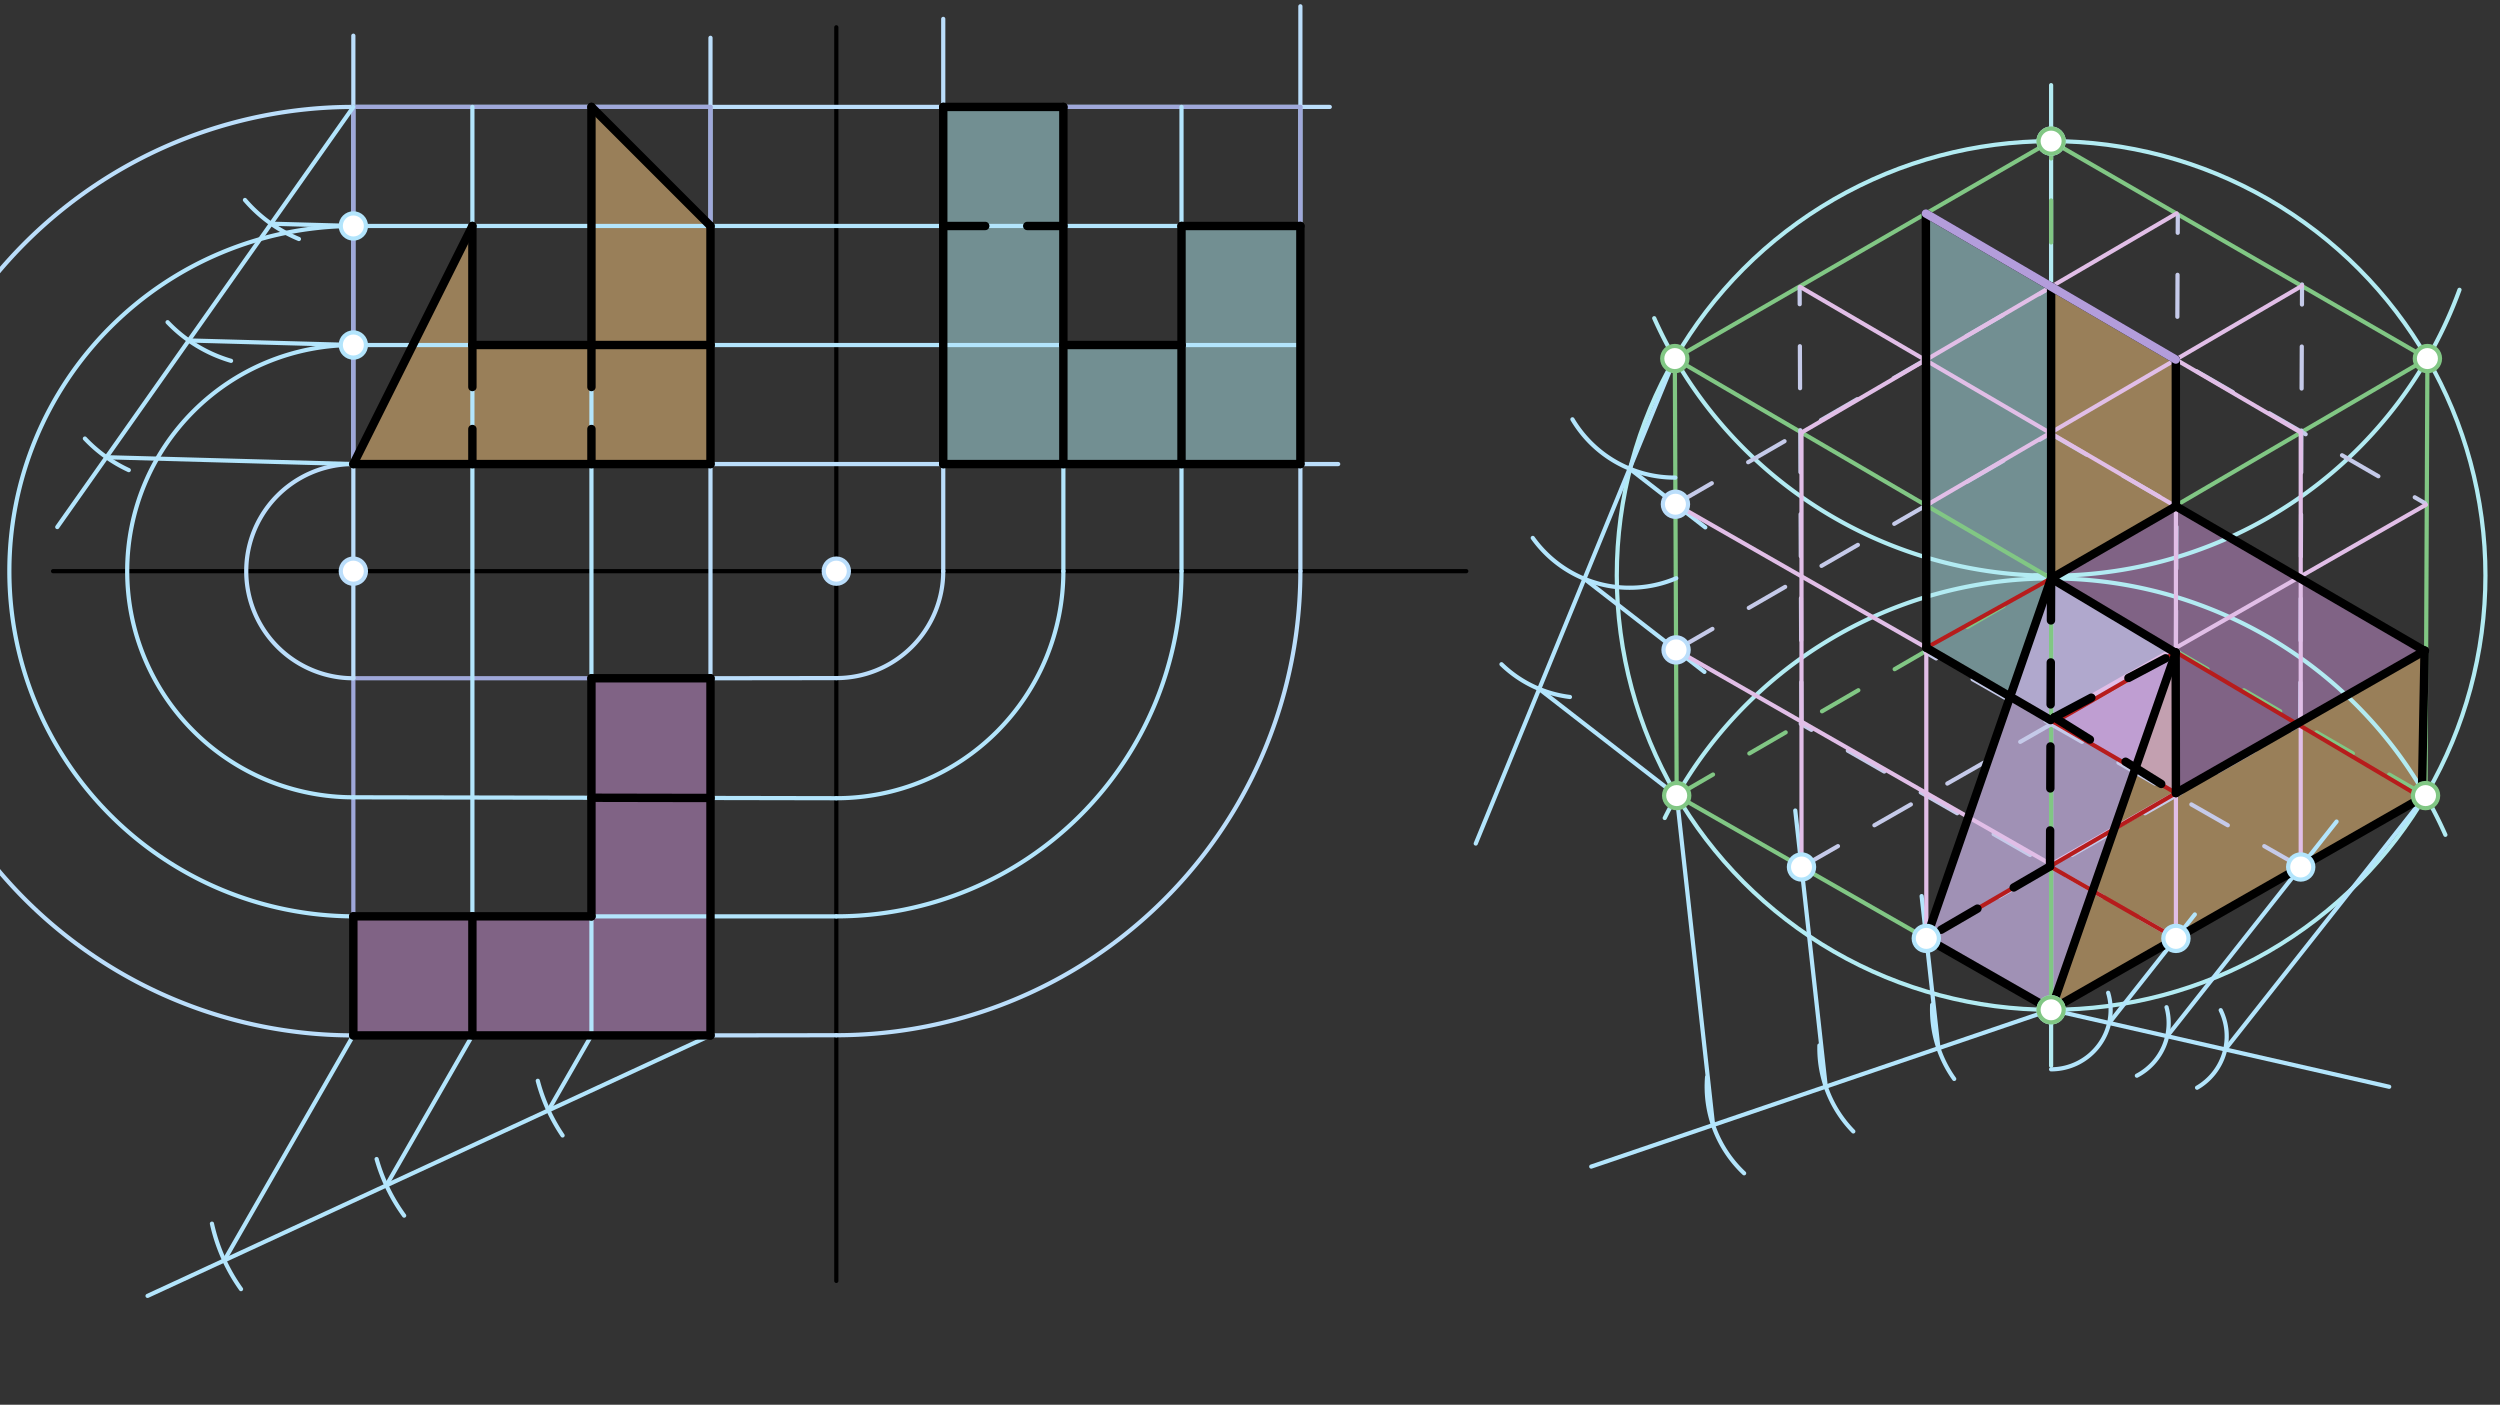 <svg xmlns="http://www.w3.org/2000/svg" class="svg--1it" height="100%" preserveAspectRatio="xMidYMid meet" viewBox="0 0 595.276 334.488" width="100%"><rect x="0" y="0" width="595.276" height="334.488" fill="#333333" stroke="none"/><defs><marker id="marker-arrow" markerHeight="16" markerUnits="userSpaceOnUse" markerWidth="24" orient="auto-start-reverse" refX="24" refY="4" viewBox="0 0 24 8"><path d="M 0 0 L 24 4 L 0 8 z" stroke="inherit"></path></marker></defs><g class="aux-layer--1FB"></g><g class="main-layer--3Vd"><g class="element--2qn"><g fill="#B2EBF2" opacity="0.5"><path d="M 281.328 53.806 L 309.635 53.806 L 309.635 110.499 L 281.328 110.499 L 281.328 53.806 Z" stroke="none"></path></g></g><g class="element--2qn"><g fill="#B2EBF2" opacity="0.5"><path d="M 488.391 137.73 L 518.051 155.467 L 488.391 240.442 L 458.673 223.44 L 488.391 137.73 Z" stroke="none"></path></g></g><g class="element--2qn"><g fill="#B2EBF2" opacity="0.5"><path d="M 224.596 25.459 L 253.199 25.459 L 253.199 82.152 L 281.328 82.152 L 281.328 110.499 L 224.596 110.499 L 224.596 25.459 Z" stroke="none"></path></g></g><g class="element--2qn"><g fill="#B2EBF2" opacity="0.5"><path d="M 458.572 50.835 L 488.405 68.266 L 488.391 137.73 L 518.051 155.467 L 518.108 188.839 L 458.673 154.238 L 458.572 50.835 Z" stroke="none"></path></g></g><g class="element--2qn"><g fill="#FFCC80" opacity="0.5"><path d="M 140.828 25.459 L 169.174 53.806 L 169.174 82.152 L 140.828 82.152 L 140.828 25.459 Z" stroke="none"></path></g></g><g class="element--2qn"><g fill="#FFCC80" opacity="0.5"><path d="M 488.405 68.266 L 518.084 85.608 L 518.108 120.546 L 488.391 137.73 L 488.405 68.266 Z" stroke="none"></path></g></g><g class="element--2qn"><g fill="#FFCC80" opacity="0.5"><path d="M 112.481 53.806 L 84.135 110.499 L 169.174 110.499 L 169.174 82.152 L 112.481 82.152 L 112.481 53.806 Z" stroke="none"></path></g></g><g class="element--2qn"><g fill="#FFCC80" opacity="0.5"><path d="M 518.051 155.467 L 518.108 188.839 L 577.313 154.967 L 576.672 189.935 L 488.391 240.442 L 518.051 155.467 Z" stroke="none"></path></g></g><g class="element--2qn"><g fill="#CE93D8" opacity="0.5"><path d="M 84.135 218.191 L 112.481 218.191 L 112.481 246.538 L 84.135 246.538 L 84.135 218.191 Z" stroke="none"></path></g></g><g class="element--2qn"><g fill="#CE93D8" opacity="0.5"><path d="M 488.391 137.73 L 518.051 155.467 L 488.391 240.442 L 458.673 223.44 L 488.391 137.73 Z" stroke="none"></path></g></g><g class="element--2qn"><g fill="#CE93D8" opacity="0.5"><path d="M 140.828 189.952 L 169.174 190.006 L 169.174 246.538 L 112.481 246.538 L 112.481 218.191 L 140.828 218.191 L 140.828 189.952 Z" stroke="none"></path></g></g><g class="element--2qn"><g fill="#CE93D8" opacity="0.5"><path d="M 488.391 137.73 L 518.108 120.546 L 577.313 154.967 L 518.108 188.839 L 488.263 171.464 L 518.051 155.467 L 488.391 137.73 Z" stroke="none"></path></g></g><g class="element--2qn"><g fill="#CE93D8" opacity="0.5"><path d="M 140.828 161.499 L 140.828 189.952 L 169.174 190.006 L 169.174 161.499 L 140.828 161.499 Z" stroke="none"></path></g></g><g class="element--2qn"><line stroke="#B2EBF2" stroke-dasharray="none" stroke-linecap="round" stroke-width="1" x1="488.391" x2="488.391" y1="20.273" y2="253.773"></line></g><g class="element--2qn"><g class="center--1s5"><line x1="484.391" y1="137.023" x2="492.391" y2="137.023" stroke="#B2EBF2" stroke-width="1" stroke-linecap="round"></line><line x1="488.391" y1="133.023" x2="488.391" y2="141.023" stroke="#B2EBF2" stroke-width="1" stroke-linecap="round"></line><circle class="hit--230" cx="488.391" cy="137.023" r="4" stroke="none" fill="transparent"></circle></g><circle cx="488.391" cy="137.023" fill="none" r="103.418" stroke="#B2EBF2" stroke-dasharray="none" stroke-width="1"></circle></g><g class="element--2qn"><path d="M 393.891 75.773 A 103.481 103.481 0 0 0 585.629 69.005" fill="none" stroke="#B2EBF2" stroke-dasharray="none" stroke-linecap="round" stroke-width="1"></path></g><g class="element--2qn"><path d="M 396.391 194.773 A 102.711 102.711 0 0 1 582.271 198.776" fill="none" stroke="#B2EBF2" stroke-dasharray="none" stroke-linecap="round" stroke-width="1"></path></g><g class="element--2qn"><line stroke="#81C784" stroke-dasharray="none" stroke-linecap="round" stroke-width="1" x1="398.791" x2="488.391" y1="85.378" y2="33.605"></line></g><g class="element--2qn"><line stroke="#81C784" stroke-dasharray="none" stroke-linecap="round" stroke-width="1" x1="488.391" x2="577.99" y1="33.605" y2="85.378"></line></g><g class="element--2qn"><line stroke="#81C784" stroke-dasharray="none" stroke-linecap="round" stroke-width="1" x1="577.99" x2="577.543" y1="85.378" y2="189.437"></line></g><g class="element--2qn"><line stroke="#81C784" stroke-dasharray="none" stroke-linecap="round" stroke-width="1" x1="577.543" x2="488.391" y1="189.437" y2="240.442"></line></g><g class="element--2qn"><line stroke="#81C784" stroke-dasharray="none" stroke-linecap="round" stroke-width="1" x1="488.391" x2="399.238" y1="240.442" y2="189.437"></line></g><g class="element--2qn"><line stroke="#81C784" stroke-dasharray="none" stroke-linecap="round" stroke-width="1" x1="399.238" x2="398.791" y1="189.437" y2="85.378"></line></g><g class="element--2qn"><line stroke="#81C784" stroke-dasharray="none" stroke-linecap="round" stroke-width="1" x1="398.791" x2="488.391" y1="85.378" y2="137.73"></line></g><g class="element--2qn"><line stroke="#81C784" stroke-dasharray="none" stroke-linecap="round" stroke-width="1" x1="488.391" x2="577.99" y1="137.73" y2="85.378"></line></g><g class="element--2qn"><line stroke="#81C784" stroke-dasharray="none" stroke-linecap="round" stroke-width="1" x1="488.391" x2="488.391" y1="240.442" y2="137.73"></line></g><g class="element--2qn"><line stroke="#81C784" stroke-dasharray="10" stroke-linecap="round" stroke-width="1" x1="399.238" x2="488.391" y1="189.437" y2="137.73"></line></g><g class="element--2qn"><line stroke="#81C784" stroke-dasharray="10" stroke-linecap="round" stroke-width="1" x1="577.543" x2="488.391" y1="189.437" y2="137.73"></line></g><g class="element--2qn"><line stroke="#81C784" stroke-dasharray="10" stroke-linecap="round" stroke-width="1" x1="488.391" x2="488.391" y1="137.73" y2="33.605"></line></g><g class="element--2qn"><line stroke="#B3E5FC" stroke-dasharray="none" stroke-linecap="round" stroke-width="1" x1="488.391" x2="568.891" y1="240.442" y2="258.773"></line></g><g class="element--2qn"><path d="M 501.975 236.397 A 14.173 14.173 0 0 1 488.391 254.615" fill="none" stroke="#B3E5FC" stroke-dasharray="none" stroke-linecap="round" stroke-width="1"></path></g><g class="element--2qn"><path d="M 515.875 239.828 A 14.173 14.173 0 0 1 508.815 256.129" fill="none" stroke="#B3E5FC" stroke-dasharray="none" stroke-linecap="round" stroke-width="1"></path></g><g class="element--2qn"><path d="M 523.147 258.992 A 14.173 14.173 0 0 0 528.774 240.534" fill="none" stroke="#B3E5FC" stroke-dasharray="none" stroke-linecap="round" stroke-width="1"></path></g><g class="element--2qn"><line stroke="#B3E5FC" stroke-dasharray="none" stroke-linecap="round" stroke-width="1" x1="529.849" x2="577.543" y1="249.883" y2="189.437"></line></g><g class="element--2qn"><line stroke="#B3E5FC" stroke-dasharray="none" stroke-linecap="round" stroke-width="1" x1="516.029" x2="556.363" y1="246.736" y2="195.619"></line></g><g class="element--2qn"><line stroke="#B3E5FC" stroke-dasharray="none" stroke-linecap="round" stroke-width="1" x1="502.21" x2="522.609" y1="243.589" y2="217.735"></line></g><g class="element--2qn"><line stroke="#B3E5FC" stroke-dasharray="none" stroke-linecap="round" stroke-width="1" x1="488.391" x2="378.891" y1="240.442" y2="277.773"></line></g><g class="element--2qn"><path d="M 465.313 256.902 A 28.346 28.346 0 0 1 460.069 239.26" fill="none" stroke="#B3E5FC" stroke-dasharray="none" stroke-linecap="round" stroke-width="1"></path></g><g class="element--2qn"><path d="M 433.222 248.932 A 28.346 28.346 0 0 0 441.291 269.404" fill="none" stroke="#B3E5FC" stroke-dasharray="none" stroke-linecap="round" stroke-width="1"></path></g><g class="element--2qn"><path d="M 406.474 256.48 A 28.346 28.346 0 0 0 415.293 279.369" fill="none" stroke="#B3E5FC" stroke-dasharray="none" stroke-linecap="round" stroke-width="1"></path></g><g class="element--2qn"><line stroke="#B3E5FC" stroke-dasharray="none" stroke-linecap="round" stroke-width="1" x1="407.901" x2="399.238" y1="267.883" y2="189.437"></line></g><g class="element--2qn"><line stroke="#B3E5FC" stroke-dasharray="none" stroke-linecap="round" stroke-width="1" x1="434.731" x2="427.471" y1="258.736" y2="192.992"></line></g><g class="element--2qn"><line stroke="#B3E5FC" stroke-dasharray="none" stroke-linecap="round" stroke-width="1" x1="461.561" x2="457.561" y1="249.589" y2="213.365"></line></g><g class="element--2qn"><line stroke="#B3E5FC" stroke-dasharray="none" stroke-linecap="round" stroke-width="1" x1="398.791" x2="351.391" y1="85.378" y2="200.859"></line></g><g class="element--2qn"><path d="M 374.415 99.845 A 28.346 28.346 0 0 0 398.913 113.724" fill="none" stroke="#B3E5FC" stroke-dasharray="none" stroke-linecap="round" stroke-width="1"></path></g><g class="element--2qn"><path d="M 364.969 128.088 A 28.346 28.346 0 0 0 399.132 137.682" fill="none" stroke="#B3E5FC" stroke-dasharray="none" stroke-linecap="round" stroke-width="1"></path></g><g class="element--2qn"><path d="M 357.521 158.165 A 28.346 28.346 0 0 0 373.817 165.96" fill="none" stroke="#B3E5FC" stroke-dasharray="none" stroke-linecap="round" stroke-width="1"></path></g><g class="element--2qn"><line stroke="#B3E5FC" stroke-dasharray="none" stroke-linecap="round" stroke-width="1" x1="366.5" x2="399.238" y1="164.048" y2="189.437"></line></g><g class="element--2qn"><line stroke="#B3E5FC" stroke-dasharray="none" stroke-linecap="round" stroke-width="1" x1="377.264" x2="405.842" y1="137.824" y2="159.988"></line></g><g class="element--2qn"><line stroke="#B3E5FC" stroke-dasharray="none" stroke-linecap="round" stroke-width="1" x1="388.028" x2="406.049" y1="111.601" y2="125.577"></line></g><g class="element--2qn"><line stroke="#C5CAE9" stroke-dasharray="10" stroke-linecap="round" stroke-width="1" x1="518.108" x2="428.763" y1="223.44" y2="172.325"></line></g><g class="element--2qn"><line stroke="#C5CAE9" stroke-dasharray="10" stroke-linecap="round" stroke-width="1" x1="547.825" x2="458.423" y1="206.439" y2="155.291"></line></g><g class="element--2qn"><line stroke="#C5CAE9" stroke-dasharray="10" stroke-linecap="round" stroke-width="1" x1="458.673" x2="547.691" y1="223.44" y2="172.513"></line></g><g class="element--2qn"><line stroke="#C5CAE9" stroke-dasharray="10" stroke-linecap="round" stroke-width="1" x1="428.956" x2="518.667" y1="206.439" y2="155.114"></line></g><g class="element--2qn"><line stroke="#C5CAE9" stroke-dasharray="10" stroke-linecap="round" stroke-width="1" x1="428.956" x2="428.509" y1="172.436" y2="68.399"></line></g><g class="element--2qn"><line stroke="#C5CAE9" stroke-dasharray="10" stroke-linecap="round" stroke-width="1" x1="458.673" x2="458.225" y1="155.434" y2="51.025"></line></g><g class="element--2qn"><line stroke="#C5CAE9" stroke-dasharray="10" stroke-linecap="round" stroke-width="1" x1="547.691" x2="548.141" y1="172.513" y2="67.729"></line></g><g class="element--2qn"><line stroke="#C5CAE9" stroke-dasharray="10" stroke-linecap="round" stroke-width="1" x1="518.108" x2="518.555" y1="155.434" y2="51.275"></line></g><g class="element--2qn"><line stroke="#C5CAE9" stroke-dasharray="10" stroke-linecap="round" stroke-width="1" x1="399.089" x2="488.196" y1="154.751" y2="103.263"></line></g><g class="element--2qn"><line stroke="#C5CAE9" stroke-dasharray="10" stroke-linecap="round" stroke-width="1" x1="398.94" x2="488.438" y1="120.064" y2="68.351"></line></g><g class="element--2qn"><line stroke="#C5CAE9" stroke-dasharray="10" stroke-linecap="round" stroke-width="1" x1="488.391" x2="577.436" y1="68.378" y2="119.83"></line></g><g class="element--2qn"><line stroke="#C5CAE9" stroke-dasharray="10" stroke-linecap="round" stroke-width="1" x1="488.196" x2="577.338" y1="103.263" y2="154.771"></line></g><g class="element--2qn"><line stroke="#E1BEE7" stroke-dasharray="none" stroke-linecap="round" stroke-width="1" x1="399.089" x2="488.648" y1="154.751" y2="205.988"></line></g><g class="element--2qn"><line stroke="#E1BEE7" stroke-dasharray="none" stroke-linecap="round" stroke-width="1" x1="398.94" x2="488.906" y1="120.064" y2="171.534"></line></g><g class="element--2qn"><line stroke="#E1BEE7" stroke-dasharray="none" stroke-linecap="round" stroke-width="1" x1="488.391" x2="577.637" y1="171.239" y2="120.181"></line></g><g class="element--2qn"><line stroke="#E1BEE7" stroke-dasharray="none" stroke-linecap="round" stroke-width="1" x1="488.391" x2="577.417" y1="205.84" y2="154.908"></line></g><g class="element--2qn"><line stroke="#E1BEE7" stroke-dasharray="none" stroke-linecap="round" stroke-width="1" x1="428.956" x2="428.956" y1="206.439" y2="102.893"></line></g><g class="element--2qn"><line stroke="#E1BEE7" stroke-dasharray="none" stroke-linecap="round" stroke-width="1" x1="458.673" x2="458.673" y1="223.44" y2="120.228"></line></g><g class="element--2qn"><line stroke="#E1BEE7" stroke-dasharray="none" stroke-linecap="round" stroke-width="1" x1="518.108" x2="518.108" y1="223.44" y2="120.569"></line></g><g class="element--2qn"><line stroke="#E1BEE7" stroke-dasharray="none" stroke-linecap="round" stroke-width="1" x1="547.825" x2="547.825" y1="206.439" y2="102.883"></line></g><g class="element--2qn"><line stroke="#E1BEE7" stroke-dasharray="none" stroke-linecap="round" stroke-width="1" x1="518.108" x2="428.664" y1="120.592" y2="68.33"></line></g><g class="element--2qn"><line stroke="#E1BEE7" stroke-dasharray="none" stroke-linecap="round" stroke-width="1" x1="547.825" x2="458.401" y1="102.986" y2="50.735"></line></g><g class="element--2qn"><line stroke="#E1BEE7" stroke-dasharray="none" stroke-linecap="round" stroke-width="1" x1="458.673" x2="548.103" y1="120.322" y2="68.068"></line></g><g class="element--2qn"><line stroke="#E1BEE7" stroke-dasharray="none" stroke-linecap="round" stroke-width="1" x1="428.956" x2="518.283" y1="103.003" y2="50.809"></line></g><g class="element--2qn"><line stroke="#000000" stroke-dasharray="none" stroke-linecap="round" stroke-width="1" x1="199.135" x2="199.135" y1="6.499" y2="304.999"></line></g><g class="element--2qn"><line stroke="#000000" stroke-dasharray="none" stroke-linecap="round" stroke-width="1" x1="12.635" x2="349.135" y1="135.999" y2="135.999"></line></g><g class="element--2qn"><line stroke="#9FA8DA" stroke-dasharray="none" stroke-linecap="round" stroke-width="1" x1="84.135" x2="84.135" y1="161.499" y2="246.538"></line></g><g class="element--2qn"><line stroke="#9FA8DA" stroke-dasharray="none" stroke-linecap="round" stroke-width="1" x1="84.135" x2="169.174" y1="246.538" y2="246.538"></line></g><g class="element--2qn"><line stroke="#9FA8DA" stroke-dasharray="none" stroke-linecap="round" stroke-width="1" x1="169.174" x2="169.174" y1="246.538" y2="161.499"></line></g><g class="element--2qn"><line stroke="#9FA8DA" stroke-dasharray="none" stroke-linecap="round" stroke-width="1" x1="169.174" x2="84.135" y1="161.499" y2="161.499"></line></g><g class="element--2qn"><line stroke="#BBDEFB" stroke-dasharray="none" stroke-linecap="round" stroke-width="1" x1="84.135" x2="84.135" y1="161.499" y2="8.499"></line></g><g class="element--2qn"><line stroke="#BBDEFB" stroke-dasharray="none" stroke-linecap="round" stroke-width="1" x1="169.174" x2="169.174" y1="161.499" y2="8.999"></line></g><g class="element--2qn"><line stroke="#BBDEFB" stroke-dasharray="none" stroke-linecap="round" stroke-width="1" x1="169.174" x2="199.135" y1="246.538" y2="246.499"></line></g><g class="element--2qn"><line stroke="#BBDEFB" stroke-dasharray="none" stroke-linecap="round" stroke-width="1" x1="169.174" x2="199.142" y1="161.499" y2="161.459"></line></g><g class="element--2qn"><path d="M 199.135 246.499 A 110.5 110.5 0 0 0 309.635 135.999" fill="none" stroke="#BBDEFB" stroke-dasharray="none" stroke-linecap="round" stroke-width="1"></path></g><g class="element--2qn"><path d="M 199.135 161.459 A 25.461 25.461 0 0 0 224.596 135.999" fill="none" stroke="#BBDEFB" stroke-dasharray="none" stroke-linecap="round" stroke-width="1"></path></g><g class="element--2qn"><line stroke="#BBDEFB" stroke-dasharray="none" stroke-linecap="round" stroke-width="1" x1="224.596" x2="224.596" y1="135.999" y2="4.499"></line></g><g class="element--2qn"><line stroke="#BBDEFB" stroke-dasharray="none" stroke-linecap="round" stroke-width="1" x1="309.635" x2="309.635" y1="135.999" y2="1.499"></line></g><g class="element--2qn"><path d="M 84.135 246.538 A 110.539 110.539 0 0 1 84.135 25.459" fill="none" stroke="#BBDEFB" stroke-dasharray="none" stroke-linecap="round" stroke-width="1"></path></g><g class="element--2qn"><path d="M 84.135 161.499 A 25.5 25.5 0 0 1 84.135 110.499" fill="none" stroke="#BBDEFB" stroke-dasharray="none" stroke-linecap="round" stroke-width="1"></path></g><g class="element--2qn"><line stroke="#BBDEFB" stroke-dasharray="none" stroke-linecap="round" stroke-width="1" x1="84.135" x2="318.635" y1="110.499" y2="110.499"></line></g><g class="element--2qn"><line stroke="#BBDEFB" stroke-dasharray="none" stroke-linecap="round" stroke-width="1" x1="84.135" x2="316.635" y1="25.459" y2="25.459"></line></g><g class="element--2qn"><line stroke="#9FA8DA" stroke-dasharray="none" stroke-linecap="round" stroke-width="1" x1="84.135" x2="84.135" y1="25.459" y2="110.499"></line></g><g class="element--2qn"><line stroke="#9FA8DA" stroke-dasharray="none" stroke-linecap="round" stroke-width="1" x1="84.135" x2="169.174" y1="110.499" y2="110.499"></line></g><g class="element--2qn"><line stroke="#9FA8DA" stroke-dasharray="none" stroke-linecap="round" stroke-width="1" x1="169.174" x2="169.174" y1="110.499" y2="25.459"></line></g><g class="element--2qn"><line stroke="#9FA8DA" stroke-dasharray="none" stroke-linecap="round" stroke-width="1" x1="169.174" x2="84.135" y1="25.459" y2="25.459"></line></g><g class="element--2qn"><line stroke="#9FA8DA" stroke-dasharray="none" stroke-linecap="round" stroke-width="1" x1="224.596" x2="224.596" y1="25.459" y2="110.499"></line></g><g class="element--2qn"><line stroke="#9FA8DA" stroke-dasharray="none" stroke-linecap="round" stroke-width="1" x1="224.596" x2="309.635" y1="110.499" y2="110.499"></line></g><g class="element--2qn"><line stroke="#9FA8DA" stroke-dasharray="none" stroke-linecap="round" stroke-width="1" x1="309.635" x2="309.635" y1="110.499" y2="25.459"></line></g><g class="element--2qn"><line stroke="#9FA8DA" stroke-dasharray="none" stroke-linecap="round" stroke-width="1" x1="309.635" x2="224.596" y1="25.459" y2="25.459"></line></g><g class="element--2qn"><line stroke="#B3E5FC" stroke-dasharray="none" stroke-linecap="round" stroke-width="1" x1="84.135" x2="13.635" y1="25.459" y2="125.499"></line></g><g class="element--2qn"><path d="M 58.326 47.617 A 34.016 34.016 0 0 0 71.172 56.908" fill="none" stroke="#B3E5FC" stroke-dasharray="none" stroke-linecap="round" stroke-width="1"></path></g><g class="element--2qn"><path d="M 55.012 85.918 A 34.016 34.016 0 0 1 39.904 76.719" fill="none" stroke="#B3E5FC" stroke-dasharray="none" stroke-linecap="round" stroke-width="1"></path></g><g class="element--2qn"><path d="M 30.662 111.941 A 34.016 34.016 0 0 1 20.214 104.424" fill="none" stroke="#B3E5FC" stroke-dasharray="none" stroke-linecap="round" stroke-width="1"></path></g><g class="element--2qn"><line stroke="#B3E5FC" stroke-dasharray="none" stroke-linecap="round" stroke-width="1" x1="25.351" x2="84.135" y1="108.874" y2="110.499"></line></g><g class="element--2qn"><line stroke="#B3E5FC" stroke-dasharray="none" stroke-linecap="round" stroke-width="1" x1="44.945" x2="84.214" y1="81.069" y2="82.154"></line></g><g class="element--2qn"><line stroke="#B3E5FC" stroke-dasharray="none" stroke-linecap="round" stroke-width="1" x1="64.54" x2="84.526" y1="53.264" y2="53.816"></line></g><g class="element--2qn"><line stroke="#B3E5FC" stroke-dasharray="none" stroke-linecap="round" stroke-width="1" x1="84.135" x2="309.635" y1="53.806" y2="53.806"></line></g><g class="element--2qn"><line stroke="#B3E5FC" stroke-dasharray="none" stroke-linecap="round" stroke-width="1" x1="84.135" x2="309.635" y1="82.152" y2="82.152"></line></g><g class="element--2qn"><path d="M 84.135 82.152 A 53.846 53.846 0 1 0 84.135 189.845" fill="none" stroke="#B3E5FC" stroke-dasharray="none" stroke-linecap="round" stroke-width="1"></path></g><g class="element--2qn"><path d="M 84.135 53.806 A 82.193 82.193 0 0 0 84.135 218.191" fill="none" stroke="#B3E5FC" stroke-dasharray="none" stroke-linecap="round" stroke-width="1"></path></g><g class="element--2qn"><line stroke="#B3E5FC" stroke-dasharray="none" stroke-linecap="round" stroke-width="1" x1="84.135" x2="199.135" y1="189.845" y2="190.062"></line></g><g class="element--2qn"><line stroke="#B3E5FC" stroke-dasharray="none" stroke-linecap="round" stroke-width="1" x1="84.135" x2="199.135" y1="218.191" y2="218.191"></line></g><g class="element--2qn"><path d="M 199.135 190.062 A 54.064 54.064 0 0 0 253.199 135.999" fill="none" stroke="#B3E5FC" stroke-dasharray="none" stroke-linecap="round" stroke-width="1"></path></g><g class="element--2qn"><path d="M 199.135 218.191 A 82.193 82.193 0 0 0 281.328 135.999" fill="none" stroke="#B3E5FC" stroke-dasharray="none" stroke-linecap="round" stroke-width="1"></path></g><g class="element--2qn"><line stroke="#B3E5FC" stroke-dasharray="none" stroke-linecap="round" stroke-width="1" x1="253.199" x2="253.199" y1="135.999" y2="25.459"></line></g><g class="element--2qn"><line stroke="#B3E5FC" stroke-dasharray="none" stroke-linecap="round" stroke-width="1" x1="281.328" x2="281.328" y1="135.999" y2="25.459"></line></g><g class="element--2qn"><line stroke="#B3E5FC" stroke-dasharray="none" stroke-linecap="round" stroke-width="1" x1="169.174" x2="35.135" y1="246.538" y2="308.562"></line></g><g class="element--2qn"><path d="M 133.955 270.361 A 42.52 42.52 0 0 1 128.052 257.35" fill="none" stroke="#B3E5FC" stroke-dasharray="none" stroke-linecap="round" stroke-width="1"></path></g><g class="element--2qn"><path d="M 96.233 289.45 A 42.52 42.52 0 0 1 89.676 275.984" fill="none" stroke="#B3E5FC" stroke-dasharray="none" stroke-linecap="round" stroke-width="1"></path></g><g class="element--2qn"><path d="M 57.389 306.952 A 42.52 42.52 0 0 1 50.466 291.368" fill="none" stroke="#B3E5FC" stroke-dasharray="none" stroke-linecap="round" stroke-width="1"></path></g><g class="element--2qn"><line stroke="#B3E5FC" stroke-dasharray="none" stroke-linecap="round" stroke-width="1" x1="53.409" x2="84.135" y1="300.107" y2="246.538"></line></g><g class="element--2qn"><line stroke="#B3E5FC" stroke-dasharray="none" stroke-linecap="round" stroke-width="1" x1="91.997" x2="112.519" y1="282.25" y2="246.473"></line></g><g class="element--2qn"><line stroke="#B3E5FC" stroke-dasharray="none" stroke-linecap="round" stroke-width="1" x1="130.586" x2="140.89" y1="264.394" y2="246.43"></line></g><g class="element--2qn"><line stroke="#B3E5FC" stroke-dasharray="none" stroke-linecap="round" stroke-width="1" x1="112.481" x2="112.481" y1="246.538" y2="25.459"></line></g><g class="element--2qn"><line stroke="#B3E5FC" stroke-dasharray="none" stroke-linecap="round" stroke-width="1" x1="140.828" x2="140.828" y1="246.538" y2="25.459"></line></g><g class="element--2qn"><line stroke="#000000" stroke-dasharray="none" stroke-linecap="round" stroke-width="2" x1="169.174" x2="84.135" y1="110.499" y2="110.499"></line></g><g class="element--2qn"><line stroke="#000000" stroke-dasharray="none" stroke-linecap="round" stroke-width="2" x1="84.135" x2="112.481" y1="110.499" y2="53.806"></line></g><g class="element--2qn"><line stroke="#000000" stroke-dasharray="none" stroke-linecap="round" stroke-width="2" x1="112.481" x2="112.481" y1="53.806" y2="82.152"></line></g><g class="element--2qn"><line stroke="#000000" stroke-dasharray="none" stroke-linecap="round" stroke-width="2" x1="112.481" x2="169.174" y1="82.152" y2="82.152"></line></g><g class="element--2qn"><line stroke="#000000" stroke-dasharray="none" stroke-linecap="round" stroke-width="2" x1="169.174" x2="169.174" y1="82.152" y2="110.499"></line></g><g class="element--2qn"><line stroke="#000000" stroke-dasharray="none" stroke-linecap="round" stroke-width="2" x1="140.828" x2="140.828" y1="82.152" y2="25.459"></line></g><g class="element--2qn"><line stroke="#000000" stroke-dasharray="none" stroke-linecap="round" stroke-width="2" x1="140.828" x2="169.174" y1="25.459" y2="53.806"></line></g><g class="element--2qn"><line stroke="#000000" stroke-dasharray="none" stroke-linecap="round" stroke-width="2" x1="169.174" x2="169.174" y1="53.806" y2="82.152"></line></g><g class="element--2qn"><line stroke="#000000" stroke-dasharray="10" stroke-linecap="round" stroke-width="2" x1="112.481" x2="112.481" y1="82.152" y2="110.499"></line></g><g class="element--2qn"><line stroke="#000000" stroke-dasharray="10" stroke-linecap="round" stroke-width="2" x1="140.828" x2="140.828" y1="82.152" y2="110.499"></line></g><g class="element--2qn"><line stroke="#000000" stroke-dasharray="none" stroke-linecap="round" stroke-width="2" x1="84.135" x2="84.135" y1="218.191" y2="246.538"></line></g><g class="element--2qn"><line stroke="#000000" stroke-dasharray="none" stroke-linecap="round" stroke-width="2" x1="84.135" x2="169.174" y1="246.538" y2="246.538"></line></g><g class="element--2qn"><line stroke="#000000" stroke-dasharray="none" stroke-linecap="round" stroke-width="2" x1="169.174" x2="169.174" y1="246.538" y2="161.499"></line></g><g class="element--2qn"><line stroke="#000000" stroke-dasharray="none" stroke-linecap="round" stroke-width="2" x1="169.174" x2="140.828" y1="161.499" y2="161.499"></line></g><g class="element--2qn"><line stroke="#000000" stroke-dasharray="none" stroke-linecap="round" stroke-width="2" x1="140.828" x2="140.828" y1="161.499" y2="218.191"></line></g><g class="element--2qn"><line stroke="#000000" stroke-dasharray="none" stroke-linecap="round" stroke-width="2" x1="169.174" x2="140.828" y1="190.006" y2="189.952"></line></g><g class="element--2qn"><line stroke="#000000" stroke-dasharray="none" stroke-linecap="round" stroke-width="2" x1="140.828" x2="84.135" y1="218.191" y2="218.191"></line></g><g class="element--2qn"><line stroke="#000000" stroke-dasharray="none" stroke-linecap="round" stroke-width="2" x1="112.481" x2="112.481" y1="246.538" y2="218.191"></line></g><g class="element--2qn"><line stroke="#000000" stroke-dasharray="none" stroke-linecap="round" stroke-width="2" x1="224.596" x2="224.596" y1="25.459" y2="110.499"></line></g><g class="element--2qn"><line stroke="#000000" stroke-dasharray="none" stroke-linecap="round" stroke-width="2" x1="224.596" x2="309.635" y1="110.499" y2="110.499"></line></g><g class="element--2qn"><line stroke="#000000" stroke-dasharray="none" stroke-linecap="round" stroke-width="2" x1="224.596" x2="253.199" y1="25.459" y2="25.459"></line></g><g class="element--2qn"><line stroke="#000000" stroke-dasharray="none" stroke-linecap="round" stroke-width="2" x1="253.199" x2="253.199" y1="25.459" y2="110.499"></line></g><g class="element--2qn"><line stroke="#000000" stroke-dasharray="10" stroke-linecap="round" stroke-width="2" x1="224.596" x2="253.199" y1="53.806" y2="53.806"></line></g><g class="element--2qn"><line stroke="#000000" stroke-dasharray="none" stroke-linecap="round" stroke-width="2" x1="253.199" x2="281.328" y1="82.152" y2="82.152"></line></g><g class="element--2qn"><line stroke="#000000" stroke-dasharray="none" stroke-linecap="round" stroke-width="2" x1="281.328" x2="281.328" y1="82.152" y2="110.499"></line></g><g class="element--2qn"><line stroke="#000000" stroke-dasharray="none" stroke-linecap="round" stroke-width="2" x1="309.635" x2="309.635" y1="110.499" y2="53.806"></line></g><g class="element--2qn"><line stroke="#000000" stroke-dasharray="none" stroke-linecap="round" stroke-width="2" x1="309.635" x2="281.328" y1="53.806" y2="53.806"></line></g><g class="element--2qn"><line stroke="#000000" stroke-dasharray="none" stroke-linecap="round" stroke-width="2" x1="281.328" x2="281.328" y1="82.152" y2="53.806"></line></g><g class="element--2qn"><line stroke="#B71C1C" stroke-dasharray="none" stroke-linecap="round" stroke-width="1" x1="488.391" x2="577.543" y1="240.442" y2="189.437"></line></g><g class="element--2qn"><line stroke="#B71C1C" stroke-dasharray="none" stroke-linecap="round" stroke-width="1" x1="576.672" x2="488.391" y1="189.935" y2="137.73"></line></g><g class="element--2qn"><line stroke="#B71C1C" stroke-dasharray="none" stroke-linecap="round" stroke-width="1" x1="488.391" x2="458.673" y1="137.73" y2="154.238"></line></g><g class="element--2qn"><line stroke="#B71C1C" stroke-dasharray="none" stroke-linecap="round" stroke-width="1" x1="458.673" x2="518.108" y1="154.238" y2="188.839"></line></g><g class="element--2qn"><line stroke="#B71C1C" stroke-dasharray="none" stroke-linecap="round" stroke-width="1" x1="518.108" x2="458.673" y1="188.839" y2="223.44"></line></g><g class="element--2qn"><line stroke="#B71C1C" stroke-dasharray="none" stroke-linecap="round" stroke-width="1" x1="458.673" x2="488.391" y1="223.44" y2="240.442"></line></g><g class="element--2qn"><line stroke="#B71C1C" stroke-dasharray="none" stroke-linecap="round" stroke-width="1" x1="489.168" x2="518.108" y1="171.991" y2="155.304"></line></g><g class="element--2qn"><line stroke="#B71C1C" stroke-dasharray="none" stroke-linecap="round" stroke-width="1" x1="518.108" x2="488.131" y1="223.44" y2="206.29"></line></g><g class="element--2qn"><line stroke="#000000" stroke-dasharray="none" stroke-linecap="round" stroke-width="2" x1="488.391" x2="518.108" y1="240.442" y2="155.304"></line></g><g class="element--2qn"><line stroke="#000000" stroke-dasharray="none" stroke-linecap="round" stroke-width="2" x1="518.051" x2="518.108" y1="155.467" y2="188.839"></line></g><g class="element--2qn"><line stroke="#000000" stroke-dasharray="none" stroke-linecap="round" stroke-width="2" x1="518.108" x2="577.417" y1="188.839" y2="154.908"></line></g><g class="element--2qn"><line stroke="#000000" stroke-dasharray="none" stroke-linecap="round" stroke-width="2" x1="488.391" x2="576.672" y1="240.442" y2="189.935"></line></g><g class="element--2qn"><line stroke="#000000" stroke-dasharray="none" stroke-linecap="round" stroke-width="2" x1="576.672" x2="577.313" y1="189.935" y2="154.967"></line></g><g class="element--2qn"><line stroke="#000000" stroke-dasharray="none" stroke-linecap="round" stroke-width="2" x1="488.391" x2="458.673" y1="240.442" y2="223.44"></line></g><g class="element--2qn"><line stroke="#000000" stroke-dasharray="none" stroke-linecap="round" stroke-width="2" x1="458.673" x2="488.391" y1="223.44" y2="137.73"></line></g><g class="element--2qn"><line stroke="#000000" stroke-dasharray="none" stroke-linecap="round" stroke-width="2" x1="488.391" x2="518.051" y1="137.73" y2="155.467"></line></g><g class="element--2qn"><line stroke="#000000" stroke-dasharray="10" stroke-linecap="round" stroke-width="2" x1="489.141" x2="518.108" y1="170.81" y2="188.839"></line></g><g class="element--2qn"><line stroke="#000000" stroke-dasharray="10" stroke-linecap="round" stroke-width="2" x1="489.141" x2="518.051" y1="170.81" y2="155.467"></line></g><g class="element--2qn"><line stroke="#000000" stroke-dasharray="10" stroke-linecap="round" stroke-width="2" x1="488.391" x2="488.131" y1="137.73" y2="206.29"></line></g><g class="element--2qn"><line stroke="#000000" stroke-dasharray="10" stroke-linecap="round" stroke-width="2" x1="488.131" x2="458.673" y1="206.29" y2="223.44"></line></g><g class="element--2qn"><line stroke="#000000" stroke-dasharray="10" stroke-linecap="round" stroke-width="2" x1="488.263" x2="478.637" y1="171.464" y2="165.86"></line></g><g class="element--2qn"><line stroke="#000000" stroke-dasharray="none" stroke-linecap="round" stroke-width="2" x1="478.637" x2="458.673" y1="165.86" y2="154.238"></line></g><g class="element--2qn"><line stroke="#000000" stroke-dasharray="none" stroke-linecap="round" stroke-width="2" x1="458.673" x2="458.572" y1="154.238" y2="50.835"></line></g><g class="element--2qn"><line stroke="#000000" stroke-dasharray="none" stroke-linecap="round" stroke-width="2" x1="458.572" x2="488.405" y1="50.835" y2="68.266"></line></g><g class="element--2qn"><line stroke="#000000" stroke-dasharray="none" stroke-linecap="round" stroke-width="2" x1="488.391" x2="488.391" y1="68.258" y2="137.73"></line></g><g class="element--2qn"><line stroke="#000000" stroke-dasharray="none" stroke-linecap="round" stroke-width="2" x1="518.084" x2="488.391" y1="85.608" y2="68.258"></line></g><g class="element--2qn"><line stroke="#000000" stroke-dasharray="none" stroke-linecap="round" stroke-width="2" x1="518.084" x2="518.108" y1="85.608" y2="120.592"></line></g><g class="element--2qn"><line stroke="#000000" stroke-dasharray="none" stroke-linecap="round" stroke-width="2" x1="518.108" x2="488.391" y1="120.546" y2="137.73"></line></g><g class="element--2qn"><line stroke="#000000" stroke-dasharray="none" stroke-linecap="round" stroke-width="2" x1="518.108" x2="577.313" y1="120.546" y2="154.967"></line></g><g class="element--2qn"><line stroke="#B39DDB" stroke-dasharray="none" stroke-linecap="round" stroke-width="2" x1="458.572" x2="518.084" y1="50.835" y2="85.608"></line></g><g class="element--2qn"><circle cx="488.391" cy="33.605" r="3" stroke="#B2EBF2" stroke-width="1" fill="#ffffff"></circle>}</g><g class="element--2qn"><circle cx="488.391" cy="240.442" r="3" stroke="#B2EBF2" stroke-width="1" fill="#ffffff"></circle>}</g><g class="element--2qn"><circle cx="398.791" cy="85.378" r="3" stroke="#81C784" stroke-width="1" fill="#ffffff"></circle>}</g><g class="element--2qn"><circle cx="577.99" cy="85.378" r="3" stroke="#81C784" stroke-width="1" fill="#ffffff"></circle>}</g><g class="element--2qn"><circle cx="399.238" cy="189.437" r="3" stroke="#81C784" stroke-width="1" fill="#ffffff"></circle>}</g><g class="element--2qn"><circle cx="577.543" cy="189.437" r="3" stroke="#81C784" stroke-width="1" fill="#ffffff"></circle>}</g><g class="element--2qn"><circle cx="488.391" cy="240.442" r="3" stroke="#81C784" stroke-width="1" fill="#ffffff"></circle>}</g><g class="element--2qn"><circle cx="488.391" cy="33.605" r="3" stroke="#81C784" stroke-width="1" fill="#ffffff"></circle>}</g><g class="element--2qn"><circle cx="518.108" cy="223.44" r="3" stroke="#B3E5FC" stroke-width="1" fill="#ffffff"></circle>}</g><g class="element--2qn"><circle cx="547.825" cy="206.439" r="3" stroke="#B3E5FC" stroke-width="1" fill="#ffffff"></circle>}</g><g class="element--2qn"><circle cx="428.956" cy="206.439" r="3" stroke="#B3E5FC" stroke-width="1" fill="#ffffff"></circle>}</g><g class="element--2qn"><circle cx="458.673" cy="223.44" r="3" stroke="#B3E5FC" stroke-width="1" fill="#ffffff"></circle>}</g><g class="element--2qn"><circle cx="399.089" cy="154.751" r="3" stroke="#BBDEFB" stroke-width="1" fill="#ffffff"></circle>}</g><g class="element--2qn"><circle cx="398.94" cy="120.064" r="3" stroke="#BBDEFB" stroke-width="1" fill="#ffffff"></circle>}</g><g class="element--2qn"><circle cx="199.135" cy="135.999" r="3" stroke="#BBDEFB" stroke-width="1" fill="#ffffff"></circle>}</g><g class="element--2qn"><circle cx="84.135" cy="135.999" r="3" stroke="#BBDEFB" stroke-width="1" fill="#ffffff"></circle>}</g><g class="element--2qn"><circle cx="84.135" cy="53.806" r="3" stroke="#B3E5FC" stroke-width="1" fill="#ffffff"></circle>}</g><g class="element--2qn"><circle cx="84.135" cy="82.152" r="3" stroke="#B3E5FC" stroke-width="1" fill="#ffffff"></circle>}</g></g><g class="snaps-layer--2PT"></g><g class="temp-layer--rAP"></g></svg>